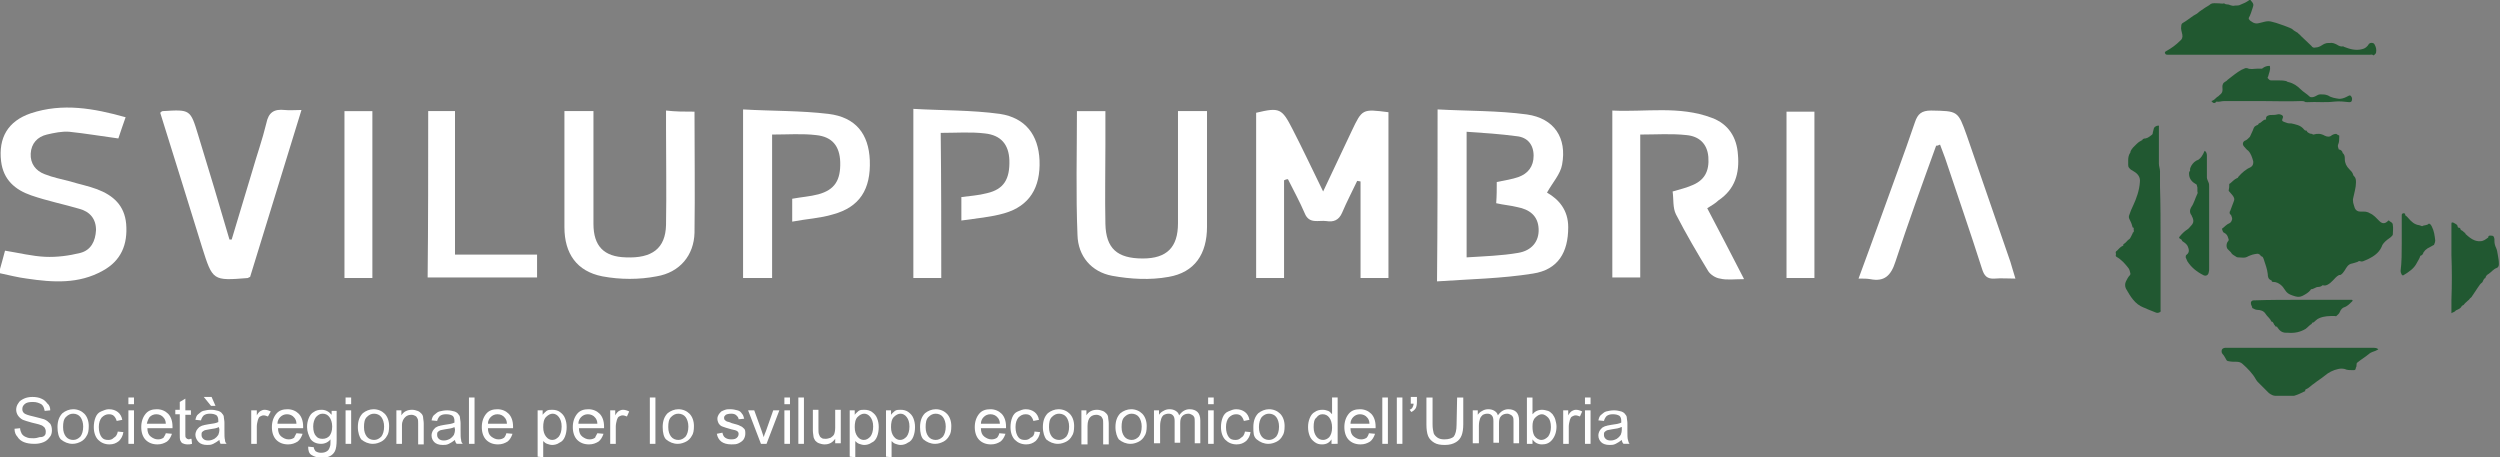 <?xml version="1.0" encoding="utf-8"?>
<!-- Generator: Adobe Illustrator 19.1.0, SVG Export Plug-In . SVG Version: 6.00 Build 0)  -->
<svg version="1.1" id="Layer_1" xmlns="http://www.w3.org/2000/svg" xmlns:xlink="http://www.w3.org/1999/xlink" x="0px" y="0px"
	 viewBox="-15 280.1 447.8 81.9" style="enable-background:new -15 280.1 447.8 81.9;" xml:space="preserve">
<rect x="-15" y="280.1" width="447.8" height="81.9" fill="#808080" stroke="none"/>
<style type="text/css">
	.st0{fill:#FFFFFF;}
	.st1{fill:#215830;}
	.st2{fill:#215831;}
</style>
<g>
	<path class="st0" d="M215,312.4c0,5.8,0,11.6,0,17.5c-1.7,0-3.3,0-5,0c0-9.9,0-19.8,0-29.6c4.2-1,4.6-0.8,6.5,2.9
		c1.8,3.5,3.5,7.1,5.5,11.2c1.9-4,3.5-7.4,5.1-10.8c1.9-4,1.9-4,6.6-3.4c0,9.8,0,19.7,0,29.7c-1.6,0-3.1,0-5,0c0-5.8,0-11.6,0-17.3
		c-0.2,0-0.4-0.1-0.6-0.1c-0.9,1.9-1.9,3.8-2.7,5.7c-0.6,1.4-1.6,1.7-2.8,1.5c-1.4-0.2-3.1,0.6-3.9-1.4c-0.9-2.1-2-4.1-3-6.1
		C215.4,312.2,215.2,312.3,215,312.4z"/>
</g>
<g>
	<path class="st0" d="M242.5,299.7c5.6,0.3,10.8,0.2,16,0.9c4.9,0.7,7.2,4.2,6.3,9c-0.3,1.7-1.7,3.2-2.7,5c2.1,1.2,3.8,3.1,3.8,6.2
		c0,4.5-1.8,7.6-6.3,8.3c-5.6,0.9-11.4,1-17.2,1.4C242.5,319.9,242.5,310.1,242.5,299.7z M253.1,312.7c1.5-0.3,2.8-0.5,3.9-0.9
		c1.7-0.6,2.7-1.9,2.7-3.8c0-2-1.1-3.3-3-3.5c-3-0.4-6-0.6-9-0.8c0,7.7,0,14.9,0,22.5c3.2-0.2,6.3-0.3,9.2-0.8
		c2.5-0.4,3.8-2.1,3.7-4.3c-0.1-2.4-1.7-3.5-3.8-3.9c-1.2-0.3-2.5-0.4-3.8-0.7C253.1,315.1,253.1,314,253.1,312.7z"/>
</g>
<g>
	<path class="st0" d="M290.8,317.4c2.2,4.2,4.3,8.2,6.6,12.7c-1.8,0-3.1,0.2-4.3-0.1c-0.8-0.1-1.7-0.7-2.1-1.3
		c-2-3.3-4-6.7-5.8-10.2c-0.6-1.2-0.4-2.7-0.6-4.1c1.3-0.4,2.3-0.6,3.2-1c2.5-0.9,3.4-2.6,3.2-5.2c-0.2-2.4-1.7-3.7-3.9-3.9
		c-2.7-0.3-5.4-0.1-8.3-0.1c0,8.5,0,16.9,0,25.6c-1.7,0-3.3,0-5,0c0-9.8,0-19.6,0-29.9c5.9,0.3,12-0.9,17.8,1.3
		c3,1.1,4.5,3.5,4.7,6.6c0.3,3.3-0.5,6.2-3.5,8.2C292.3,316.5,291.6,316.9,290.8,317.4z"/>
</g>
<g>
	<path class="st0" d="M109.4,300.1c0,7.4,0.1,14.6,0,21.7c-0.1,4-2.6,7.1-6.8,7.8c-3.1,0.6-6.5,0.6-9.7,0c-4.6-0.9-6.8-4.1-6.8-8.8
		c0-6.9,0-13.7,0-20.8c1.7,0,3.3,0,5.2,0c0,1.3,0,2.6,0,3.9c0,5.4,0,10.9,0,16.3c0,4,1.9,5.9,5.8,6c4.7,0.2,7.1-1.6,7.2-5.8
		c0.1-5.8,0-11.7,0-17.5c0-0.9,0-1.9,0-3C106,300.1,107.5,300.1,109.4,300.1z"/>
</g>
<g>
	<path class="st0" d="M196,300c1.9,0,3.4,0,5.2,0c0,3.9,0,7.7,0,11.6c0,3,0,6.1,0,9.1c0,4.9-2.2,8.2-6.9,9
		c-3.3,0.6-6.8,0.4-10.1-0.2c-3.7-0.7-6.1-3.5-6.2-7.3c-0.3-7.3-0.1-14.7-0.1-22.2c1.7,0,3.2,0,5.1,0c0,2,0,4,0,6
		c0,4.7-0.1,9.4,0,14.2c0.1,4.4,2.1,6.2,6.7,6.2c4.3,0,6.3-2,6.3-6.3C196,313.4,196,306.8,196,300z"/>
</g>
<g>
	<path class="st0" d="M126.9,319.8c0-1.8,0-2.9,0-4.1c1.6-0.3,3.2-0.4,4.7-0.8c2.9-0.8,4-2.5,3.9-5.8c-0.1-2.8-1.4-4.5-4.3-4.8
		c-2.5-0.3-5.1-0.1-7.9-0.1c0,8.6,0,17.1,0,25.7c-1.9,0-3.4,0-5.2,0c0-9.9,0-19.8,0-30.2c5.2,0.3,10.3,0.2,15.3,0.8
		c4.9,0.6,7.2,3.6,7.4,8.3c0.2,5.2-1.8,8.4-6.6,9.7C131.9,319.2,129.5,319.3,126.9,319.8z"/>
</g>
<g>
	<path class="st0" d="M7.5,301.1c-0.5,1.4-0.9,2.6-1.3,3.8c-3-0.4-5.9-0.9-8.8-1.2c-1.3-0.1-2.7,0.2-4,0.5c-1.7,0.4-2.8,1.6-2.9,3.4
		c-0.1,1.8,0.9,3.1,2.5,3.7c1.5,0.6,3.1,0.9,4.6,1.3c1.6,0.5,3.2,0.8,4.8,1.4c2.9,1.1,4.9,2.9,5.2,6.2c0.3,3.7-0.9,6.6-4.2,8.4
		c-4.3,2.4-8.9,2.1-13.6,1.4c-1.6-0.2-3.1-0.6-5-1c0.4-1.3,0.7-2.6,1.1-4c2.5,0.4,4.9,1,7.2,1.1c2.1,0.1,4.3-0.2,6.3-0.7
		c1.9-0.5,2.7-2.1,2.8-4.1c0-2-1.1-3.3-3-3.8c-2.7-0.8-5.7-1.4-8.6-2.4s-5-2.8-5.4-6.1c-0.5-4.2,1.2-7.2,5.3-8.6
		C-3.8,298.5,1.8,299.5,7.5,301.1z"/>
</g>
<g>
	<path class="st0" d="M153.6,329.9c-1.8,0-3.3,0-5,0c0-9.9,0-19.8,0-30.3c5.2,0.3,10.4,0.2,15.5,0.9c4.6,0.7,6.9,3.8,7.1,8.3
		c0.2,4.9-1.8,8.2-6.3,9.5c-2.4,0.7-5,0.9-7.7,1.3c0-1.6,0-2.8,0-4.2c1.5-0.2,3.1-0.3,4.6-0.7c3-0.7,4.1-2.5,4-5.9
		c-0.1-2.8-1.5-4.5-4.4-4.8c-2.5-0.3-5.1-0.1-7.9-0.1C153.6,312.8,153.6,321.3,153.6,329.9z"/>
</g>
<g>
	<path class="st0" d="M331.8,306.2c-2.5,6.9-5,13.8-7.3,20.8c-0.8,2.5-2,3.6-4.5,3.1c-0.6-0.1-1.2-0.1-2.1-0.1
		c1.3-3.6,2.6-7,3.8-10.4c2.1-5.9,4.3-11.7,6.3-17.6c0.5-1.5,1.2-2.1,2.9-2.1c4.8,0.1,4.8,0,6.4,4.5c2.6,7.5,5.2,15.1,7.8,22.6
		c0.3,0.9,0.5,1.8,0.9,3c-1.4,0-2.6-0.1-3.7,0c-1.4,0.1-1.9-0.5-2.3-1.8c-2.1-6.6-4.4-13.2-6.6-19.8c-0.3-0.8-0.6-1.6-0.9-2.4
		C332.1,306.2,332,306.2,331.8,306.2z"/>
</g>
<g>
	<path class="st0" d="M26.5,323c1.2-4.1,2.5-8.2,3.7-12.3c0.8-2.8,1.8-5.6,2.5-8.5c0.4-2,1.4-2.6,3.3-2.4c0.9,0.1,1.7,0,3,0
		c-3.1,10.1-6.2,20.1-9.2,29.9c-0.2,0.1-0.3,0.1-0.4,0.2c-6.3,0.5-6.3,0.5-8.2-5.5c-2.5-8.1-5-16.1-7.5-24.1
		c0.2-0.2,0.3-0.3,0.5-0.3c4.9-0.3,4.9-0.3,6.3,4.3c1.9,6.2,3.8,12.5,5.6,18.7C26.2,323,26.3,323,26.5,323z"/>
</g>
<g>
	<path class="st0" d="M61.7,300c1.6,0,3.1,0,4.8,0c0,8.5,0,17,0,25.7c5,0,9.8,0,14.7,0c0,1.5,0,2.7,0,4.1c-6.5,0-12.9,0-19.6,0
		C61.7,320.1,61.7,310.2,61.7,300z"/>
</g>
<g>
	<path class="st0" d="M305,329.9c0-10,0-19.8,0-29.8c1.7,0,3.2,0,5,0c0,9.9,0,19.8,0,29.8C308.4,329.9,306.9,329.9,305,329.9z"/>
</g>
<g>
	<path class="st0" d="M51.7,329.9c-1.7,0-3.2,0-5,0c0-10,0-19.8,0-29.9c1.6,0,3.2,0,5,0C51.7,309.9,51.7,319.8,51.7,329.9z"/>
</g>
<g>
	<path class="st0" d="M-12.4,356.9l1-0.1c0,0.4,0.2,0.8,0.3,1c0.2,0.3,0.5,0.5,0.8,0.6c0.4,0.2,0.8,0.2,1.3,0.2
		c0.4,0,0.8-0.1,1.1-0.2c0.5,0,0.7-0.1,0.9-0.3s0.2-0.5,0.2-0.7c0-0.3-0.1-0.5-0.2-0.7c-0.2-0.2-0.4-0.4-0.8-0.5
		c-0.2-0.1-0.7-0.2-1.5-0.4c-0.8-0.2-1.3-0.4-1.6-0.5c-0.4-0.2-0.7-0.5-0.9-0.8s-0.3-0.7-0.3-1c0-0.4,0.1-0.8,0.4-1.2
		c0.2-0.4,0.6-0.6,1-0.8s1-0.3,1.5-0.3c0.6,0,1.2,0.1,1.6,0.3c0.5,0.2,0.8,0.5,1.1,0.9c0.4,0.3,0.5,0.8,0.5,1.2l-1,0.1
		c-0.1-0.5-0.2-0.9-0.6-1.2c-0.4-0.2-0.8-0.4-1.5-0.4c-0.7,0-1.2,0.1-1.5,0.4c-0.3,0.3-0.4,0.5-0.4,0.9c0,0.3,0.1,0.5,0.3,0.7
		s0.8,0.4,1.7,0.6c0.9,0.2,1.5,0.4,1.9,0.5c0.5,0.2,0.8,0.5,1.1,0.8c0.2,0.3,0.3,0.7,0.3,1.2c0,0.4-0.1,0.9-0.4,1.2
		c-0.3,0.4-0.6,0.7-1.1,0.9c-0.5,0.2-1,0.3-1.6,0.3c-0.8,0-1.4-0.1-1.9-0.3c-0.5-0.2-0.9-0.5-1.2-1C-12.2,358-12.4,357.5-12.4,356.9
		z"/>
	<path class="st0" d="M-4.7,356.6c0-1.1,0.3-1.9,0.9-2.5c0.5-0.4,1.2-0.7,1.9-0.7c0.8,0,1.5,0.3,2,0.8s0.8,1.3,0.8,2.2
		c0,0.8-0.1,1.4-0.4,1.8c-0.2,0.4-0.6,0.8-1,1s-0.9,0.4-1.5,0.4c-0.8,0-1.5-0.3-2.1-0.8C-4.5,358.4-4.7,357.6-4.7,356.6z
		 M-3.7,356.6c0,0.8,0.2,1.3,0.5,1.7c0.3,0.4,0.8,0.6,1.3,0.6s0.9-0.2,1.3-0.6c0.3-0.4,0.5-1,0.5-1.8c0-0.7-0.2-1.3-0.5-1.7
		c-0.3-0.4-0.8-0.6-1.3-0.6s-0.9,0.2-1.3,0.6C-3.6,355.2-3.7,355.8-3.7,356.6z"/>
	<path class="st0" d="M6.1,357.4l1,0.1c-0.1,0.7-0.4,1.2-0.8,1.6c-0.5,0.4-1,0.6-1.7,0.6c-0.8,0-1.5-0.3-2-0.8s-0.8-1.3-0.8-2.3
		c0-0.6,0.1-1.2,0.3-1.7s0.5-0.9,1-1.1c0.5-0.2,0.9-0.4,1.4-0.4c0.7,0,1.2,0.2,1.6,0.5c0.4,0.3,0.7,0.8,0.8,1.4l-1,0.2
		c-0.1-0.4-0.3-0.7-0.5-0.9c-0.2-0.2-0.5-0.3-0.9-0.3c-0.5,0-0.9,0.2-1.3,0.6c-0.3,0.4-0.5,0.9-0.5,1.7c0,0.8,0.2,1.4,0.5,1.8
		s0.7,0.5,1.2,0.5c0.4,0,0.7-0.1,1-0.4C5.8,358.3,6,357.9,6.1,357.4z"/>
	<path class="st0" d="M8,352.5v-1.2h1v1.2H8z M8,359.6v-6h1v6H8z"/>
	<path class="st0" d="M14.7,357.7l1.1,0.1c-0.2,0.6-0.5,1.1-0.9,1.4c-0.5,0.3-1,0.5-1.7,0.5c-0.9,0-1.6-0.3-2.1-0.8
		s-0.8-1.3-0.8-2.3s0.3-1.8,0.8-2.4c0.5-0.6,1.2-0.8,2-0.8s1.5,0.3,2,0.8s0.8,1.3,0.8,2.3c0,0.1,0,0.2,0,0.3h-4.5
		c0,0.7,0.2,1.2,0.6,1.5c0.4,0.3,0.8,0.5,1.3,0.5c0.4,0,0.7-0.1,1-0.3C14.3,358.4,14.6,358.1,14.7,357.7z M11.3,356h3.4
		c0-0.5-0.2-0.9-0.4-1.1c-0.3-0.4-0.8-0.6-1.3-0.6s-0.9,0.2-1.2,0.5C11.6,355.1,11.4,355.5,11.3,356z"/>
	<path class="st0" d="M19.3,358.7l0.1,0.9c-0.3,0.1-0.5,0.1-0.8,0.1c-0.4,0-0.7-0.1-0.9-0.2c-0.2-0.1-0.3-0.3-0.4-0.5
		c-0.1-0.2-0.1-0.6-0.1-1.2v-3.5h-0.8v-0.8h0.8v-1.4l1-0.6v2.1h1v0.8h-1v3.5c0,0.3,0,0.5,0.1,0.6c0.1,0.1,0.1,0.1,0.2,0.2
		c0.1,0,0.2,0.1,0.4,0.1C19,358.7,19.1,358.7,19.3,358.7z"/>
	<path class="st0" d="M24.3,358.9c-0.4,0.3-0.7,0.5-1.1,0.7s-0.7,0.2-1.1,0.2c-0.7,0-1.2-0.2-1.5-0.5c-0.3-0.3-0.6-0.8-0.6-1.3
		c0-0.3,0.1-0.6,0.2-0.8c0.1-0.2,0.3-0.4,0.5-0.6c0.2-0.1,0.5-0.3,0.7-0.3c0.2-0.1,0.5-0.1,0.9-0.2c0.8-0.1,1.4-0.2,1.8-0.4
		c0-0.1,0-0.2,0-0.3c0-0.4-0.1-0.7-0.3-0.9c-0.3-0.2-0.7-0.3-1.2-0.3s-0.8,0.1-1.1,0.3c-0.2,0.2-0.4,0.5-0.5,0.9l-1-0.1
		c0.1-0.4,0.2-0.8,0.5-1c0.3-0.2,0.5-0.5,0.9-0.6c0.4-0.1,0.9-0.2,1.4-0.2s0.9,0.1,1.3,0.2c0.3,0.1,0.6,0.3,0.7,0.5
		c0.2,0.2,0.3,0.4,0.3,0.7c0,0.2,0.1,0.5,0.1,0.9v1.3c0,0.9,0,1.5,0.1,1.8c0,0.3,0.1,0.5,0.3,0.7h-1.1
		C24.4,359.4,24.3,359.1,24.3,358.9z M24.2,356.6c-0.4,0.2-0.9,0.3-1.7,0.4c-0.4,0.1-0.7,0.1-0.9,0.2c-0.2,0.1-0.3,0.2-0.4,0.3
		c-0.1,0.1-0.1,0.3-0.1,0.5c0,0.3,0.1,0.5,0.3,0.7c0.2,0.2,0.5,0.3,0.9,0.3s0.7-0.1,1.1-0.3c0.3-0.2,0.5-0.4,0.7-0.7
		c0.1-0.2,0.2-0.6,0.2-1L24.2,356.6L24.2,356.6z M23.6,352.8h-0.8l-1.3-1.6h1.4L23.6,352.8z"/>
	<path class="st0" d="M30,359.6v-6h1v0.9c0.2-0.4,0.5-0.7,0.7-0.8s0.4-0.2,0.7-0.2s0.7,0.1,1.1,0.3l-0.5,0.9
		c-0.3-0.1-0.5-0.2-0.8-0.2c-0.2,0-0.4,0.1-0.6,0.2c-0.2,0.1-0.3,0.3-0.4,0.6c-0.1,0.4-0.2,0.8-0.2,1.2v3.1
		C31,359.6,30,359.6,30,359.6z"/>
	<path class="st0" d="M38.1,357.7l1.1,0.1c-0.2,0.6-0.5,1.1-0.9,1.4c-0.5,0.3-1,0.5-1.7,0.5c-0.9,0-1.6-0.3-2.1-0.8
		s-0.8-1.3-0.8-2.3s0.3-1.8,0.8-2.4c0.5-0.6,1.2-0.8,2-0.8s1.5,0.3,2,0.8s0.8,1.3,0.8,2.3c0,0.1,0,0.2,0,0.3h-4.5
		c0,0.7,0.2,1.2,0.6,1.5c0.4,0.3,0.8,0.5,1.3,0.5c0.4,0,0.7-0.1,1-0.3C37.7,358.4,37.9,358.1,38.1,357.7z M34.7,356h3.4
		c0-0.5-0.2-0.9-0.4-1.1c-0.3-0.4-0.8-0.6-1.3-0.6s-0.9,0.2-1.2,0.5C34.9,355.1,34.7,355.5,34.7,356z"/>
	<path class="st0" d="M40.2,360.1l1,0.1c0,0.3,0.2,0.5,0.3,0.7c0.3,0.2,0.6,0.3,1,0.3c0.5,0,0.8-0.1,1.1-0.3
		c0.3-0.2,0.4-0.5,0.5-0.8c0.1-0.2,0.1-0.6,0.1-1.3c-0.4,0.5-1,0.8-1.7,0.8c-0.8,0-1.5-0.3-1.9-0.9c-0.3-0.6-0.6-1.3-0.6-2.1
		c0-0.6,0.1-1.1,0.3-1.6s0.5-0.9,0.9-1.1c0.4-0.3,0.9-0.4,1.4-0.4c0.7,0,1.3,0.3,1.8,0.9v-0.7h0.9v5.2c0,0.9-0.1,1.6-0.3,2
		c-0.2,0.4-0.5,0.7-0.9,0.9c-0.4,0.2-0.9,0.3-1.5,0.3c-0.7,0-1.3-0.2-1.8-0.5C40.3,361.3,40.2,360.7,40.2,360.1z M41.1,356.5
		c0,0.8,0.2,1.4,0.5,1.7c0.3,0.4,0.7,0.5,1.2,0.5s0.9-0.2,1.2-0.5c0.3-0.4,0.5-0.9,0.5-1.7c0-0.7-0.2-1.3-0.5-1.7s-0.7-0.6-1.2-0.6
		s-0.8,0.2-1.2,0.6C41.3,355.2,41.1,355.8,41.1,356.5z"/>
	<path class="st0" d="M46.9,352.5v-1.2h1v1.2H46.9z M46.9,359.6v-6h1v6H46.9z"/>
	<path class="st0" d="M49.1,356.6c0-1.1,0.3-1.9,0.9-2.5c0.5-0.4,1.2-0.7,1.9-0.7c0.8,0,1.5,0.3,2,0.8s0.8,1.3,0.8,2.2
		c0,0.8-0.1,1.4-0.4,1.8c-0.2,0.4-0.6,0.8-1,1s-0.9,0.4-1.5,0.4c-0.8,0-1.5-0.3-2.1-0.8C49.4,358.4,49.1,357.6,49.1,356.6z
		 M50.2,356.6c0,0.8,0.2,1.3,0.5,1.7c0.3,0.4,0.8,0.6,1.3,0.6s0.9-0.2,1.3-0.6c0.3-0.4,0.5-1,0.5-1.8c0-0.7-0.2-1.3-0.5-1.7
		c-0.3-0.4-0.8-0.6-1.3-0.6s-0.9,0.2-1.3,0.6C50.3,355.2,50.2,355.8,50.2,356.6z"/>
	<path class="st0" d="M56,359.6v-6h0.9v0.9c0.4-0.7,1.1-1,1.9-1c0.4,0,0.7,0.1,1,0.2c0.3,0.1,0.5,0.3,0.7,0.5
		c0.2,0.2,0.3,0.5,0.3,0.8c0,0.2,0.1,0.5,0.1,1v3.7h-1V356c0-0.4,0-0.7-0.1-0.9c-0.1-0.2-0.2-0.4-0.4-0.5c-0.2-0.1-0.4-0.2-0.7-0.2
		c-0.4,0-0.8,0.1-1.1,0.4c-0.3,0.3-0.6,0.7-0.6,1.5v3.3H56z"/>
	<path class="st0" d="M66.5,358.9c-0.4,0.3-0.7,0.5-1.1,0.7s-0.7,0.2-1.1,0.2c-0.7,0-1.2-0.2-1.5-0.5c-0.3-0.3-0.5-0.7-0.5-1.2
		c0-0.3,0.1-0.6,0.2-0.8c0.1-0.2,0.3-0.4,0.5-0.6c0.2-0.1,0.5-0.3,0.7-0.3c0.2-0.1,0.5-0.1,0.9-0.2c0.8-0.1,1.4-0.2,1.8-0.4
		c0-0.1,0-0.2,0-0.3c0-0.4-0.1-0.7-0.3-0.9c-0.3-0.2-0.7-0.3-1.2-0.3s-0.8,0.1-1.1,0.3c-0.2,0.2-0.4,0.5-0.5,0.9l-1-0.1
		c0.1-0.4,0.2-0.8,0.5-1c0.3-0.2,0.5-0.5,0.9-0.6c0.4-0.1,0.9-0.2,1.4-0.2s0.9,0.1,1.3,0.2c0.3,0.1,0.6,0.3,0.7,0.5
		c0.2,0.2,0.3,0.4,0.3,0.7c0,0.2,0.1,0.5,0.1,0.9v1.2c0,0.9,0,1.5,0.1,1.8c0,0.3,0.1,0.5,0.3,0.7h-1.1
		C66.6,359.4,66.5,359.1,66.5,358.9z M66.4,356.6c-0.4,0.2-0.9,0.3-1.7,0.4c-0.4,0.1-0.7,0.1-0.9,0.2c-0.2,0.1-0.3,0.2-0.4,0.3
		s-0.1,0.3-0.1,0.5c0,0.3,0.1,0.5,0.3,0.7c0.2,0.2,0.5,0.3,0.9,0.3s0.7-0.1,1.1-0.3c0.3-0.2,0.5-0.4,0.7-0.7c0.1-0.2,0.2-0.6,0.2-1
		L66.4,356.6L66.4,356.6z"/>
	<path class="st0" d="M69,359.6v-8.3h1v8.3H69z"/>
	<path class="st0" d="M75.7,357.7l1.1,0.1c-0.2,0.6-0.5,1.1-0.9,1.4c-0.5,0.3-1,0.5-1.7,0.5c-0.9,0-1.6-0.3-2.1-0.8
		s-0.8-1.3-0.8-2.3s0.3-1.8,0.8-2.4c0.5-0.6,1.2-0.8,2-0.8s1.5,0.3,2,0.8s0.8,1.3,0.8,2.3c0,0.1,0,0.2,0,0.3h-4.5
		c0,0.7,0.2,1.2,0.6,1.5c0.4,0.3,0.8,0.5,1.3,0.5c0.4,0,0.7-0.1,1-0.3C75.4,358.4,75.6,358.1,75.7,357.7z M72.4,356h3.4
		c0-0.5-0.2-0.9-0.4-1.1c-0.3-0.4-0.8-0.6-1.3-0.6s-0.9,0.2-1.2,0.5C72.6,355.1,72.4,355.5,72.4,356z"/>
	<path class="st0" d="M81.3,361.9v-8.3h0.9v0.8c0.2-0.3,0.5-0.5,0.7-0.7c0.3-0.2,0.6-0.2,1-0.2c0.5,0,1,0.1,1.4,0.4
		c0.4,0.3,0.7,0.6,0.9,1.1c0.2,0.5,0.3,1,0.3,1.6s-0.1,1.2-0.3,1.7c-0.2,0.5-0.5,0.9-1,1.1c-0.4,0.3-0.9,0.4-1.3,0.4
		c-0.3,0-0.6-0.1-0.9-0.2s-0.5-0.3-0.7-0.5v2.9L81.3,361.9L81.3,361.9z M82.3,356.6c0,0.8,0.2,1.3,0.5,1.7c0.3,0.4,0.7,0.6,1.1,0.6
		c0.5,0,0.8-0.2,1.2-0.6c0.3-0.4,0.5-1,0.5-1.8s-0.2-1.3-0.5-1.7c-0.3-0.4-0.7-0.6-1.1-0.6s-0.8,0.2-1.2,0.6
		C82.4,355.2,82.3,355.9,82.3,356.6z"/>
	<path class="st0" d="M92,357.7l1.1,0.1c-0.2,0.6-0.5,1.1-0.9,1.4c-0.5,0.3-1,0.5-1.7,0.5c-0.9,0-1.6-0.3-2.1-0.8s-0.8-1.3-0.8-2.3
		s0.3-1.8,0.8-2.4c0.5-0.6,1.2-0.8,2-0.8s1.5,0.3,2,0.8s0.8,1.3,0.8,2.3c0,0.1,0,0.2,0,0.3h-4.5c0,0.7,0.2,1.2,0.6,1.5
		c0.4,0.3,0.8,0.5,1.3,0.5c0.4,0,0.7-0.1,1-0.3C91.6,358.4,91.8,358.1,92,357.7z M88.6,356H92c0-0.5-0.2-0.9-0.4-1.1
		c-0.3-0.4-0.8-0.6-1.3-0.6s-0.9,0.2-1.2,0.5C88.8,355.1,88.6,355.5,88.6,356z"/>
	<path class="st0" d="M94.3,359.6v-6h0.9v0.9c0.2-0.4,0.5-0.7,0.7-0.8s0.4-0.2,0.7-0.2c0.3,0,0.7,0.1,1.1,0.3l-0.4,0.9
		c-0.3-0.1-0.5-0.2-0.8-0.2c-0.2,0-0.4,0.1-0.6,0.2s-0.3,0.3-0.4,0.6c-0.1,0.4-0.2,0.8-0.2,1.2v3.1H94.3z"/>
	<path class="st0" d="M101.4,359.6v-8.3h1v8.3H101.4z"/>
	<path class="st0" d="M103.7,356.6c0-1.1,0.3-1.9,0.9-2.5c0.5-0.4,1.2-0.7,1.9-0.7c0.8,0,1.5,0.3,2,0.8s0.8,1.3,0.8,2.2
		c0,0.8-0.1,1.4-0.4,1.8c-0.2,0.4-0.6,0.8-1,1s-0.9,0.4-1.5,0.4c-0.8,0-1.5-0.3-2.1-0.8C103.9,358.4,103.7,357.6,103.7,356.6z
		 M104.7,356.6c0,0.8,0.2,1.3,0.5,1.7c0.3,0.4,0.8,0.6,1.3,0.6s0.9-0.2,1.3-0.6c0.3-0.4,0.5-1,0.5-1.8c0-0.7-0.2-1.3-0.5-1.7
		c-0.3-0.4-0.8-0.6-1.3-0.6s-0.9,0.2-1.3,0.6C104.8,355.2,104.7,355.8,104.7,356.6z"/>
	<path class="st0" d="M113.4,357.8l1-0.2c0.1,0.4,0.2,0.7,0.5,0.9s0.6,0.3,1.1,0.3s0.8-0.1,1-0.3c0.2-0.2,0.3-0.4,0.3-0.7
		c0-0.2-0.1-0.4-0.3-0.5c-0.1-0.1-0.5-0.2-1-0.3c-0.8-0.2-1.3-0.4-1.6-0.5c-0.3-0.1-0.5-0.3-0.7-0.6c-0.1-0.2-0.2-0.5-0.2-0.8
		s0.1-0.5,0.2-0.7c0.1-0.2,0.3-0.4,0.5-0.6c0.2-0.1,0.4-0.2,0.7-0.3c0.3-0.1,0.6-0.1,0.9-0.1c0.5,0,0.9,0.1,1.3,0.2
		c0.4,0.1,0.6,0.3,0.8,0.6c0.2,0.2,0.3,0.5,0.4,0.9l-1,0.1c0-0.3-0.2-0.5-0.4-0.7c-0.2-0.2-0.5-0.3-0.9-0.3c-0.5,0-0.8,0.1-1,0.2
		c-0.2,0.2-0.3,0.3-0.3,0.5c0,0.1,0,0.3,0.1,0.4c0.1,0.1,0.2,0.2,0.4,0.3c0.1,0,0.4,0.1,0.9,0.3c0.7,0.2,1.2,0.3,1.5,0.5
		c0.3,0.1,0.5,0.3,0.7,0.5c0.2,0.2,0.2,0.5,0.2,0.9c0,0.3-0.1,0.7-0.3,1c-0.2,0.3-0.5,0.5-0.9,0.7c-0.4,0.2-0.8,0.2-1.3,0.2
		c-0.8,0-1.4-0.2-1.8-0.5C113.8,358.9,113.5,358.4,113.4,357.8z"/>
	<path class="st0" d="M121.3,359.6l-2.3-6h1.1l1.3,3.6c0.1,0.4,0.3,0.8,0.4,1.2c0.1-0.3,0.2-0.7,0.4-1.1l1.3-3.7h1.1l-2.3,6H121.3z"
		/>
	<path class="st0" d="M125.5,352.5v-1.2h1v1.2H125.5z M125.5,359.6v-6h1v6H125.5z"/>
	<path class="st0" d="M128,359.6v-8.3h1v8.3H128z"/>
	<path class="st0" d="M134.6,359.6v-0.9c-0.5,0.7-1.1,1-1.9,1c-0.4,0-0.7-0.1-1-0.2c-0.3-0.1-0.5-0.3-0.7-0.5
		c-0.1-0.2-0.3-0.5-0.3-0.8c0-0.2-0.1-0.5-0.1-1v-3.7h1v3.3c0,0.5,0,0.9,0.1,1.1c0.1,0.3,0.2,0.5,0.4,0.6c0.2,0.2,0.5,0.2,0.8,0.2
		s0.6-0.1,0.9-0.2c0.3-0.2,0.5-0.4,0.6-0.6c0.1-0.2,0.2-0.7,0.2-1.2v-3.2h1v6h-1V359.6z"/>
	<path class="st0" d="M137.2,361.9v-8.3h0.9v0.8c0.2-0.3,0.5-0.5,0.7-0.7c0.3-0.2,0.6-0.2,1-0.2c0.5,0,1,0.1,1.4,0.4
		c0.4,0.3,0.7,0.6,0.9,1.1s0.3,1,0.3,1.6s-0.1,1.2-0.3,1.7s-0.5,0.9-1,1.1c-0.4,0.3-0.9,0.4-1.3,0.4c-0.3,0-0.6-0.1-0.9-0.2
		c-0.3-0.1-0.5-0.3-0.7-0.5v2.9L137.2,361.9L137.2,361.9z M138.1,356.6c0,0.8,0.2,1.3,0.5,1.7c0.3,0.4,0.7,0.6,1.1,0.6
		c0.5,0,0.8-0.2,1.2-0.6c0.3-0.4,0.5-1,0.5-1.8s-0.2-1.3-0.5-1.7c-0.3-0.4-0.7-0.6-1.1-0.6c-0.4,0-0.8,0.2-1.2,0.6
		C138.2,355.2,138.1,355.9,138.1,356.6z"/>
	<path class="st0" d="M143.7,361.9v-8.3h0.9v0.8c0.2-0.3,0.5-0.5,0.7-0.7c0.3-0.2,0.6-0.2,1-0.2c0.5,0,1,0.1,1.4,0.4
		c0.4,0.3,0.7,0.6,0.9,1.1s0.3,1,0.3,1.6s-0.1,1.2-0.3,1.7s-0.5,0.9-1,1.1c-0.4,0.3-0.9,0.4-1.3,0.4c-0.3,0-0.6-0.1-0.9-0.2
		c-0.3-0.1-0.5-0.3-0.7-0.5v2.9L143.7,361.9L143.7,361.9z M144.6,356.6c0,0.8,0.2,1.3,0.5,1.7c0.3,0.4,0.7,0.6,1.1,0.6
		c0.5,0,0.8-0.2,1.2-0.6c0.3-0.4,0.5-1,0.5-1.8s-0.2-1.3-0.5-1.7c-0.3-0.4-0.7-0.6-1.1-0.6c-0.4,0-0.8,0.2-1.2,0.6
		C144.7,355.2,144.6,355.9,144.6,356.6z"/>
	<path class="st0" d="M149.8,356.6c0-1.1,0.3-1.9,0.9-2.5c0.5-0.4,1.2-0.7,1.9-0.7c0.8,0,1.5,0.3,2,0.8s0.8,1.3,0.8,2.2
		c0,0.8-0.1,1.4-0.4,1.8c-0.2,0.4-0.6,0.8-1,1s-0.9,0.4-1.5,0.4c-0.8,0-1.5-0.3-2.1-0.8C150,358.4,149.8,357.6,149.8,356.6z
		 M150.8,356.6c0,0.8,0.2,1.3,0.5,1.7c0.3,0.4,0.8,0.6,1.3,0.6s0.9-0.2,1.3-0.6c0.3-0.4,0.5-1,0.5-1.8c0-0.7-0.2-1.3-0.5-1.7
		c-0.3-0.4-0.8-0.6-1.3-0.6s-0.9,0.2-1.3,0.6C150.9,355.2,150.8,355.8,150.8,356.6z"/>
	<path class="st0" d="M164,357.7l1.1,0.1c-0.2,0.6-0.5,1.1-0.9,1.4c-0.5,0.3-1,0.5-1.7,0.5c-0.9,0-1.6-0.3-2.1-0.8s-0.8-1.3-0.8-2.3
		s0.3-1.8,0.8-2.4c0.5-0.6,1.2-0.8,2-0.8s1.5,0.3,2,0.8s0.8,1.3,0.8,2.3c0,0.1,0,0.2,0,0.3h-4.5c0,0.7,0.2,1.2,0.6,1.5
		c0.4,0.3,0.8,0.5,1.3,0.5c0.4,0,0.7-0.1,1-0.3C163.7,358.4,163.9,358.1,164,357.7z M160.7,356h3.4c0-0.5-0.2-0.9-0.4-1.1
		c-0.3-0.4-0.8-0.6-1.3-0.6s-0.9,0.2-1.2,0.5C160.9,355.1,160.7,355.5,160.7,356z"/>
	<path class="st0" d="M170.3,357.4l1,0.1c-0.1,0.7-0.4,1.2-0.8,1.6c-0.5,0.4-1,0.6-1.7,0.6c-0.8,0-1.5-0.3-2-0.8s-0.8-1.3-0.8-2.3
		c0-0.6,0.1-1.2,0.3-1.7s0.5-0.9,1-1.1c0.5-0.2,0.9-0.4,1.4-0.4c0.7,0,1.2,0.2,1.6,0.5c0.4,0.3,0.7,0.8,0.8,1.4l-1,0.2
		c-0.1-0.4-0.3-0.7-0.5-0.9c-0.2-0.2-0.5-0.3-0.9-0.3c-0.5,0-0.9,0.2-1.3,0.6c-0.3,0.4-0.5,0.9-0.5,1.7c0,0.8,0.2,1.4,0.5,1.8
		s0.7,0.5,1.2,0.5c0.4,0,0.7-0.1,1-0.4C170.1,358.3,170.3,357.9,170.3,357.4z"/>
	<path class="st0" d="M171.8,356.6c0-1.1,0.3-1.9,0.9-2.5c0.5-0.4,1.2-0.7,1.9-0.7c0.8,0,1.5,0.3,2,0.8s0.8,1.3,0.8,2.2
		c0,0.8-0.1,1.4-0.4,1.8c-0.2,0.4-0.6,0.8-1,1s-0.9,0.4-1.5,0.4c-0.8,0-1.5-0.3-2.1-0.8C172.1,358.4,171.8,357.6,171.8,356.6z
		 M172.9,356.6c0,0.8,0.2,1.3,0.5,1.7c0.3,0.4,0.8,0.6,1.3,0.6s0.9-0.2,1.3-0.6c0.3-0.4,0.5-1,0.5-1.8c0-0.7-0.2-1.3-0.5-1.7
		c-0.3-0.4-0.8-0.6-1.3-0.6s-0.9,0.2-1.3,0.6C173,355.2,172.9,355.8,172.9,356.6z"/>
	<path class="st0" d="M178.7,359.6v-6h0.9v0.9c0.4-0.7,1.1-1,1.9-1c0.4,0,0.7,0.1,1,0.2c0.3,0.1,0.5,0.3,0.7,0.5
		c0.2,0.2,0.3,0.5,0.3,0.8c0,0.2,0.1,0.5,0.1,1v3.7h-1V356c0-0.4,0-0.7-0.1-0.9c-0.1-0.2-0.2-0.4-0.4-0.5s-0.4-0.2-0.7-0.2
		c-0.4,0-0.8,0.1-1.1,0.4c-0.3,0.3-0.5,0.8-0.5,1.6v3.3h-1.1V359.6z"/>
	<path class="st0" d="M184.8,356.6c0-1.1,0.3-1.9,0.9-2.5c0.5-0.4,1.2-0.7,1.9-0.7c0.8,0,1.5,0.3,2,0.8s0.8,1.3,0.8,2.2
		c0,0.8-0.1,1.4-0.4,1.8c-0.2,0.4-0.6,0.8-1,1s-0.9,0.4-1.5,0.4c-0.8,0-1.5-0.3-2.1-0.8C185.1,358.4,184.8,357.6,184.8,356.6z
		 M185.9,356.6c0,0.8,0.2,1.3,0.5,1.7c0.3,0.4,0.8,0.6,1.3,0.6s0.9-0.2,1.3-0.6c0.3-0.4,0.5-1,0.5-1.8c0-0.7-0.2-1.3-0.5-1.7
		c-0.3-0.4-0.8-0.6-1.3-0.6s-0.9,0.2-1.3,0.6C186,355.2,185.9,355.8,185.9,356.6z"/>
	<path class="st0" d="M191.7,359.6v-6h0.9v0.8c0.2-0.3,0.4-0.5,0.8-0.7c0.3-0.2,0.7-0.3,1.1-0.3c0.4,0,0.8,0.1,1.1,0.3
		s0.5,0.4,0.6,0.8c0.5-0.7,1.1-1.1,1.9-1.1c0.6,0,1.1,0.2,1.4,0.5c0.3,0.3,0.5,0.8,0.5,1.5v4.1h-1v-3.8c0-0.4,0-0.7-0.1-0.9
		c-0.1-0.2-0.2-0.3-0.4-0.4c-0.2-0.1-0.4-0.2-0.6-0.2c-0.4,0-0.8,0.1-1.1,0.4c-0.3,0.3-0.4,0.7-0.4,1.3v3.5h-1v-3.9
		c0-0.5-0.1-0.8-0.3-1c-0.2-0.2-0.4-0.3-0.8-0.3c-0.3,0-0.6,0.1-0.8,0.2c-0.2,0.1-0.4,0.4-0.5,0.7c-0.1,0.3-0.2,0.7-0.2,1.3v3.1
		h-1.1V359.6z"/>
	<path class="st0" d="M201.4,352.5v-1.2h1v1.2H201.4z M201.4,359.6v-6h1v6H201.4z"/>
	<path class="st0" d="M208,357.4l1,0.1c-0.1,0.7-0.4,1.2-0.8,1.6c-0.5,0.4-1,0.6-1.7,0.6c-0.8,0-1.5-0.3-2-0.8s-0.8-1.3-0.8-2.3
		c0-0.6,0.1-1.2,0.3-1.7s0.5-0.9,1-1.1c0.5-0.2,0.9-0.4,1.4-0.4c0.7,0,1.2,0.2,1.6,0.5c0.4,0.3,0.7,0.8,0.8,1.4l-1,0.2
		c-0.1-0.4-0.3-0.7-0.5-0.9c-0.2-0.2-0.5-0.3-0.9-0.3c-0.5,0-0.9,0.2-1.3,0.6c-0.3,0.4-0.5,0.9-0.5,1.7c0,0.8,0.2,1.4,0.5,1.8
		s0.7,0.5,1.2,0.5c0.4,0,0.7-0.1,1-0.4C207.7,358.3,207.9,357.9,208,357.4z"/>
	<path class="st0" d="M209.5,356.6c0-1.1,0.3-1.9,0.9-2.5c0.5-0.4,1.2-0.7,1.9-0.7c0.8,0,1.5,0.3,2,0.8s0.8,1.3,0.8,2.2
		c0,0.8-0.1,1.4-0.4,1.8c-0.2,0.4-0.6,0.8-1,1s-0.9,0.4-1.5,0.4c-0.8,0-1.5-0.3-2.1-0.8S209.5,357.6,209.5,356.6z M210.5,356.6
		c0,0.8,0.2,1.3,0.5,1.7c0.3,0.4,0.8,0.6,1.3,0.6s0.9-0.2,1.3-0.6c0.3-0.4,0.5-1,0.5-1.8c0-0.7-0.2-1.3-0.5-1.7
		c-0.3-0.4-0.8-0.6-1.3-0.6s-0.9,0.2-1.3,0.6C210.7,355.2,210.5,355.8,210.5,356.6z"/>
	<path class="st0" d="M223.5,359.6v-0.8c-0.4,0.6-0.9,0.9-1.7,0.9c-0.5,0-0.9-0.1-1.3-0.4c-0.4-0.3-0.7-0.6-0.9-1.1s-0.3-1-0.3-1.6
		s0.1-1.1,0.3-1.6s0.5-0.9,0.9-1.1c0.4-0.3,0.9-0.4,1.4-0.4c0.4,0,0.7,0.1,1,0.2c0.3,0.1,0.5,0.4,0.7,0.6v-3h1v8.3H223.5z
		 M220.3,356.6c0,0.8,0.2,1.3,0.5,1.7c0.3,0.4,0.7,0.6,1.2,0.6c0.4,0,0.8-0.2,1.1-0.5c0.3-0.4,0.5-0.9,0.5-1.7
		c0-0.8-0.2-1.4-0.5-1.8s-0.7-0.6-1.2-0.6s-0.8,0.2-1.1,0.6C220.4,355.2,220.3,355.8,220.3,356.6z"/>
	<path class="st0" d="M230.2,357.7l1.1,0.1c-0.2,0.6-0.5,1.1-0.9,1.4c-0.5,0.3-1,0.5-1.7,0.5c-0.9,0-1.6-0.3-2.1-0.8
		s-0.8-1.3-0.8-2.3s0.3-1.8,0.8-2.4c0.5-0.6,1.2-0.8,2-0.8s1.5,0.3,2,0.8s0.8,1.3,0.8,2.3c0,0.1,0,0.2,0,0.3h-4.5
		c0,0.7,0.2,1.2,0.6,1.5c0.4,0.3,0.8,0.5,1.3,0.5c0.4,0,0.7-0.1,1-0.3C229.9,358.4,230.1,358.1,230.2,357.7z M226.9,356h3.4
		c0-0.5-0.2-0.9-0.4-1.1c-0.3-0.4-0.8-0.6-1.3-0.6s-0.9,0.2-1.2,0.5C227.1,355.1,226.9,355.5,226.9,356z"/>
	<path class="st0" d="M232.6,359.6v-8.3h1v8.3H232.6z"/>
	<path class="st0" d="M235.2,359.6v-8.3h1v8.3H235.2z"/>
	<path class="st0" d="M237.7,352.4v-1.2h1.1v0.9c0,0.5-0.1,0.9-0.2,1.1c-0.2,0.3-0.4,0.5-0.8,0.7l-0.3-0.4c0.2-0.1,0.4-0.2,0.5-0.4
		c0.1-0.2,0.2-0.4,0.2-0.7H237.7z"/>
	<path class="st0" d="M246,351.3h1.1v4.8c0,0.8-0.1,1.5-0.3,2c-0.2,0.5-0.5,0.9-1,1.2c-0.5,0.3-1.1,0.5-2,0.5
		c-0.8,0-1.4-0.1-1.9-0.4c-0.5-0.3-0.9-0.7-1.1-1.2s-0.3-1.2-0.3-2.1v-4.8h1.1v4.8c0,0.7,0.1,1.2,0.2,1.6c0.1,0.3,0.4,0.6,0.7,0.8
		c0.3,0.2,0.7,0.3,1.2,0.3c0.8,0,1.4-0.2,1.7-0.5c0.3-0.4,0.5-1.1,0.5-2.1L246,351.3L246,351.3z"/>
	<path class="st0" d="M248.8,359.6v-6h0.9v0.8c0.2-0.3,0.4-0.5,0.8-0.7c0.3-0.2,0.7-0.3,1.1-0.3s0.8,0.1,1.1,0.3s0.5,0.4,0.6,0.8
		c0.5-0.7,1.1-1.1,1.9-1.1c0.6,0,1.1,0.2,1.4,0.5c0.3,0.3,0.5,0.8,0.5,1.5v4.1h-1v-3.8c0-0.4,0-0.7-0.1-0.9
		c-0.1-0.2-0.2-0.3-0.4-0.4c-0.2-0.1-0.4-0.2-0.6-0.2c-0.4,0-0.8,0.1-1.1,0.4c-0.3,0.3-0.4,0.7-0.4,1.3v3.5h-1v-3.9
		c0-0.5-0.1-0.8-0.3-1c-0.2-0.2-0.4-0.3-0.8-0.3c-0.3,0-0.6,0.1-0.8,0.2c-0.2,0.2-0.4,0.4-0.5,0.7c-0.1,0.3-0.2,0.7-0.2,1.3v3.1
		h-1.1V359.6z"/>
	<path class="st0" d="M259.5,359.6h-1v-8.3h1v3c0.4-0.5,1-0.8,1.7-0.8c0.4,0,0.7,0.1,1.1,0.2c0.3,0.1,0.6,0.4,0.8,0.6
		c0.2,0.3,0.4,0.6,0.5,1c0.1,0.4,0.2,0.8,0.2,1.2c0,1-0.3,1.8-0.8,2.4s-1.1,0.8-1.8,0.8c-0.7,0-1.3-0.3-1.7-0.9L259.5,359.6
		L259.5,359.6z M259.5,356.5c0,0.7,0.1,1.2,0.3,1.6c0.3,0.5,0.8,0.8,1.3,0.8c0.4,0,0.8-0.2,1.2-0.6c0.3-0.4,0.5-1,0.5-1.7
		c0-0.8-0.2-1.4-0.5-1.7s-0.7-0.6-1.1-0.6s-0.8,0.2-1.2,0.6C259.6,355.3,259.5,355.8,259.5,356.5z"/>
	<path class="st0" d="M265,359.6v-6h0.9v0.9c0.2-0.4,0.5-0.7,0.7-0.8s0.4-0.2,0.7-0.2c0.3,0,0.7,0.1,1.1,0.3l-0.4,0.9
		c-0.3-0.1-0.5-0.2-0.8-0.2c-0.2,0-0.4,0.1-0.6,0.2s-0.3,0.3-0.4,0.6c-0.1,0.4-0.2,0.8-0.2,1.2v3.1H265z"/>
	<path class="st0" d="M268.9,352.5v-1.2h1v1.2H268.9z M268.9,359.6v-6h1v6H268.9z"/>
	<path class="st0" d="M275.5,358.9c-0.4,0.3-0.7,0.5-1.1,0.7s-0.7,0.2-1.1,0.2c-0.7,0-1.2-0.2-1.5-0.5c-0.3-0.3-0.5-0.7-0.5-1.2
		c0-0.3,0.1-0.6,0.2-0.8c0.1-0.2,0.3-0.4,0.5-0.6c0.2-0.1,0.5-0.3,0.7-0.3c0.2-0.1,0.5-0.1,0.9-0.2c0.8-0.1,1.4-0.2,1.8-0.4
		c0-0.1,0-0.2,0-0.3c0-0.4-0.1-0.7-0.3-0.9c-0.3-0.2-0.7-0.3-1.2-0.3s-0.8,0.1-1.1,0.3c-0.2,0.2-0.4,0.5-0.5,0.9l-1-0.1
		c0.1-0.4,0.2-0.8,0.5-1c0.3-0.2,0.5-0.5,0.9-0.6c0.4-0.1,0.9-0.2,1.4-0.2s0.9,0.1,1.3,0.2c0.3,0.1,0.6,0.3,0.7,0.5
		c0.2,0.2,0.3,0.4,0.3,0.7c0,0.2,0.1,0.5,0.1,0.9v1.2c0,0.9,0,1.5,0.1,1.8c0.1,0.3,0.1,0.5,0.3,0.7h-1.1
		C275.6,359.4,275.5,359.1,275.5,358.9z M275.4,356.6c-0.4,0.2-0.9,0.3-1.7,0.4c-0.4,0.1-0.7,0.1-0.9,0.2c-0.2,0.1-0.3,0.2-0.4,0.3
		s-0.1,0.3-0.1,0.5c0,0.3,0.1,0.5,0.3,0.7c0.2,0.2,0.5,0.3,0.9,0.3s0.7-0.1,1.1-0.3c0.3-0.2,0.5-0.4,0.7-0.7c0.1-0.2,0.2-0.6,0.2-1
		v-0.4H275.4z"/>
</g>
<g>
	<g>
		<path class="st1" d="M391.6,300.7c0.5,0,0.9,0,1.3-0.1c0.3-0.1,0.6,0,0.8,0.1c0.2,0.1,0.3,0.3,0.2,0.5c-0.2,0.5-0.2,0.6,0.4,0.8
			c0.3,0.1,0.5,0.2,0.8,0.2c0.1,0,0.2,0,0.3,0c0.8,0.2,1.7,0.3,2.3,1.1c0.1,0.1,0.2,0.2,0.4,0.2c0.1,0,0.1,0,0.1,0.1
			c0.1,0.2,0.3,0.3,0.5,0.4s0.4,0,0.6,0.2c0,0,0,0,0.1,0c0.7-0.2,1.3-0.2,2,0.2c0.4,0.2,0.9,0.3,1.3-0.1c0.2-0.1,0.4-0.2,0.6-0.2
			c0.2-0.1,0.3,0.1,0.5,0.2c0.3,0,0.2,0.2,0.2,0.4c0,0.4,0,0.9-0.2,1.3c-0.1,0.3,0,0.5,0.1,0.8c0,0.1,0.1,0.1,0.2,0.1
			c0.2,0.1,0.4,0.2,0.5,0.5v0.1c0.4,0.3,0.4,0.7,0.4,1.1c0,0.7,0.3,1.3,0.8,1.8c0.3,0.3,0.6,0.6,0.7,1c0,0.1,0.1,0.2,0.2,0.3
			c0.3,0.3,0.3,0.7,0.3,1.1c0,0.9-0.3,1.8-0.5,2.8c-0.1,0.3,0,0.5,0,0.8c0.1,0.4,0.2,0.7,0.3,1c0.2,0.4,0.5,0.6,1,0.6
			c0.2,0,0.4,0,0.6,0c0.4,0,0.8,0.1,1.1,0.3c0.7,0.3,1.2,0.9,1.7,1.4s1,0.5,1.5,0c0.1-0.1,0.2-0.2,0.3,0c0.1,0.1,0.2,0.1,0.3,0.2
			c0.2,0.1,0.3,0.3,0.3,0.5c0.1,0.6,0,1.1,0,1.7c0,0.1-0.1,0.2-0.1,0.2c-0.3,0.4-0.8,0.6-1.2,1c-0.3,0.3-0.6,0.6-0.7,1
			c-0.5,1.1-1.4,1.7-2.4,2.2c-0.2,0.1-0.5,0.2-0.7,0.3c-0.2,0.1-0.5,0.2-0.7,0.1c-0.2-0.1-0.4,0-0.5,0.1c-0.3,0.1-0.6,0.2-1,0.3
			c-0.7,0.1-1,0.7-1.3,1.2c-0.2,0.3-0.4,0.6-0.7,0.8c-0.1,0.1-0.3,0-0.4,0.1c-0.4,0.2-0.7,0.6-1,0.9c-0.3,0.3-0.6,0.6-1,0.8
			c-0.2,0.1-0.5,0.2-0.8,0.1c-0.1,0-0.1,0-0.1,0c-0.2,0.2-0.5,0.3-0.8,0.3c-0.2,0-0.4,0.1-0.6,0.2c-0.2,0.1-0.4,0.2-0.6,0.2
			c-0.1,0-0.1,0-0.1,0.1c-0.4,0.5-0.9,0.8-1.5,1.1c-0.4,0.2-0.8,0.2-1.2,0.1c-0.7-0.2-1.4-0.4-1.8-1c-0.3-0.4-0.5-0.8-0.9-1.1
			c-0.4-0.3-0.8-0.5-1.3-0.5c-0.1,0-0.3,0-0.3-0.2c0-0.1-0.1-0.1-0.1-0.1c-0.5-0.2-0.6-0.6-0.6-1.1c-0.1-0.9-0.4-1.7-0.7-2.6
			c-0.1-0.3-0.2-0.6-0.5-0.6l0,0c-0.4-0.7-0.9-0.4-1.5-0.3c-0.3,0.1-0.6,0.2-0.8,0.3c-0.6,0.4-1.2,0.2-1.8,0.2
			c-0.2,0-0.4-0.1-0.5-0.2c-0.3-0.2-0.6-0.3-0.8-0.7c-0.2-0.2-0.4-0.4-0.6-0.6c-0.3-0.4-0.2-1.1,0.1-1.4c0.1-0.1,0.1-0.2,0.1-0.3
			s-0.1-0.2-0.1-0.3c-0.1-0.4-0.3-0.7-0.7-0.9c-0.3-0.1-0.3-0.5-0.4-0.7c0,0,0-0.1,0.1-0.1c0.4-0.3,0.7-0.7,1.2-0.9
			c0.3-0.1,0.6-0.6,0.5-1c-0.1-0.2-0.1-0.4-0.2-0.5c-0.3-0.2-0.3-0.5-0.1-0.8c0.2-0.5,0.4-1.1,0.6-1.6c0.2-0.4,0.1-0.7-0.2-1.1
			c-0.2-0.2-0.4-0.5-0.6-0.7c-0.1-0.1-0.1-0.1-0.1-0.2c0.1-0.4,0.1-0.7,0.1-1.1c0-0.1,0-0.1,0.1-0.1c0.4-0.3,0.8-0.8,1.3-1
			c0.1,0,0.2-0.1,0.2-0.2c0.7-0.8,1.4-1.4,2.3-1.8c0.3-0.2,0.4-0.5,0.4-0.8c0-0.1,0-0.1,0-0.2c-0.2-0.7-0.4-1.4-0.9-1.9
			c-0.3-0.2-0.5-0.5-0.7-0.7c-0.4-0.4-0.3-0.9,0.1-1.1c0.3-0.1,0.5-0.3,0.7-0.5c0.1-0.1,0.1-0.1,0.2-0.2c0.2-0.5,0.5-1,0.7-1.6
			c0.1-0.2,0.2-0.3,0.4-0.4c0.2-0.1,0.4-0.1,0.5-0.4c0.5-0.1,0.7-0.7,1.3-0.7C390.8,300.8,391.3,300.8,391.6,300.7z"/>
	</g>
	<g>
		<path class="st1" d="M382.5,280.7c0.2,0,0.5,0.1,0.9,0c0.3,0.3,0.7,0.1,1,0.3c0.3,0.1,0.6,0.2,0.9,0.1c0.4,0,0.8,0,1.1-0.2
			c0.5-0.2,1-0.4,1.5-0.8c0.1-0.1,0.1,0,0.2,0c0.6,0.7,0.6,0.8,0.4,1.4s-0.4,1.3-0.7,1.8c0,0.1,0,0.1,0,0.2c0.1,0.1,0.2,0.3,0.4,0.4
			c0.5,0.4,1,0.5,1.6,0.3c0.5-0.1,1-0.3,1.5-0.3s0.9,0.2,1.4,0.3c0.9,0.3,1.8,0.6,2.7,1c0.1,0.1,0.2,0.1,0.3,0.2
			c0.1,0.1,0.2,0.2,0.4,0.3c0.2,0.1,0.3,0.2,0.5,0.3c0.1,0.2,0.4,0.3,0.5,0.5c0.6,0.6,1.3,1.2,1.9,1.8l0,0c0.2,0.3,0.4,0.4,0.8,0.3
			c0.4,0,0.8-0.2,1.1-0.4c0.3-0.2,0.7-0.4,1.1-0.4c0.1,0,0.2,0,0.3,0c0.5-0.1,0.9,0.1,1.3,0.3c0.3,0.2,0.7,0.4,1.1,0.3
			c0.1,0,0.1,0.1,0.2,0.1c1,0.4,2.1,0.7,3.2,0.4c0.5-0.1,0.9-0.4,1.2-0.9c0.2-0.3,0.8-0.3,1,0c0.3,0.5,0.4,1,0.3,1.5
			c0,0.2-0.3,0.4-0.4,0.5h-0.1c-0.2-0.2-0.4-0.1-0.6-0.1c-12.1,0-24.2,0-36.2,0c-0.1,0-0.3,0-0.4-0.1c-0.2-0.3-0.2-0.4,0.2-0.6
			c0.9-0.5,1.7-1.1,2.4-1.8c0.3-0.2,0.5-0.6,0.4-1.1s-0.3-1-0.2-1.5c0-0.3,0.1-0.5,0.3-0.6c0.7-0.4,1.3-0.9,1.9-1.3
			c0.3-0.2,0.6-0.3,0.8-0.5c0.3-0.3,0.7-0.5,1.1-0.8s0.9-0.5,1.2-0.8C381.4,280.6,381.8,280.7,382.5,280.7z"/>
	</g>
	<g>
		<path class="st2" d="M372,323.2c0,3.7,0,7.4,0,11c0,0.5,0,0.9,0,1.4c0,0.1,0.1,0.3-0.1,0.4s-0.4,0.2-0.7,0.1
			c-0.5-0.2-1-0.4-1.5-0.6c-0.2-0.1-0.4-0.2-0.7-0.3c-0.8-0.3-1.4-0.8-1.9-1.4s-0.9-1.3-1.3-2c-0.2-0.4-0.2-0.9,0-1.3
			s0.4-0.8,0.7-1.1c0.1-0.1,0.1-0.2,0.1-0.3c-0.1-0.3-0.1-0.6-0.3-0.9c-0.6-0.8-1.3-1.6-2.2-2.1c-0.1-0.1-0.2-0.2-0.1-0.3
			c0-0.1,0-0.2,0-0.3c-0.1-0.2,0-0.4,0.2-0.5c0.3-0.3,0.6-0.7,1.1-0.9c0.1,0,0-0.1,0-0.1c0-0.1,0.1-0.2,0.1-0.2
			c0.4-0.2,0.6-0.6,0.9-0.8c0.2-0.1,0.3-0.3,0.4-0.5c0.1-0.2,0.2-0.4,0.3-0.6v-0.1c0.4-0.2,0.1-0.6,0.2-0.8v-0.1
			c-0.3,0-0.2-0.2-0.3-0.4c-0.1-0.4-0.3-0.8-0.5-1.2c-0.1-0.2-0.1-0.5,0-0.7c0.2-0.6,0.4-1.1,0.7-1.7c0.6-1.3,1.1-2.7,1.2-4.2
			c0.1-0.9-0.4-1.5-1.1-1.9c-0.3-0.2-0.6-0.3-0.8-0.6c-0.2-0.2-0.2-0.4-0.2-0.6c0-0.3,0-0.5,0-0.8c0-0.5,0.1-1,0.4-1.4
			c0,0,0,0,0-0.1c0.2-0.6,0.7-1,1.1-1.4c0.3-0.3,0.6-0.5,1-0.7c0,0,0.1,0,0.1-0.1c-0.1-0.1,0-0.1,0.1-0.1c0.1-0.1,0.3-0.1,0.4-0.1
			c0.5-0.1,0.8-0.4,1.2-0.7c0.1-0.1,0.1-0.2,0.1-0.3c0.1-0.3,0.1-0.5,0.2-0.8c0.1-0.3,0.5-0.5,0.8-0.5c0.2,0,0.1,0.1,0.1,0.2
			c0,0.6,0,1.3,0,1.9c0,1.6,0,3.1,0,4.7c0,0.5,0.2,0.9,0.2,1.4c0,0.9,0,1.8,0,2.7C372,316.8,372,320,372,323.2z"/>
	</g>
	<g>
		<path class="st2" d="M411,342.7c-0.2,0.1-0.3,0.1-0.4,0.2c-0.5,0.2-1,0.3-1.4,0.7c-0.6,0.5-1.3,0.9-1.9,1.4
			c-0.2,0.1-0.2,0.3-0.2,0.5c0,0.1,0,0.3-0.1,0.4c-0.1,0.5-0.1,0.5-0.6,0.5s-1,0-1.4-0.2c-0.4-0.1-0.8-0.1-1.2,0
			c-0.9,0.2-1.7,0.6-2.4,1.2c-0.6,0.5-1.3,0.9-1.9,1.4c-0.5,0.3-0.9,0.8-1.4,1c-0.1,0-0.2,0.1-0.2,0.3c0,0.1,0,0.1-0.1,0.1
			c-0.6,0.3-1.2,0.6-1.9,0.8c-0.1,0-0.2,0-0.3,0c-1,0-2,0-3,0c-0.4,0-0.8-0.2-1.2-0.5c-0.6-0.6-1.3-1.3-1.9-1.9
			c-0.1-0.1-0.3-0.3-0.4-0.5c-0.6-1.1-1.5-2-2.4-2.8c-0.3-0.3-0.7-0.4-1.1-0.4c-0.5,0-0.9,0-1.4-0.1c-0.3,0-0.4-0.2-0.5-0.4
			c-0.2-0.3-0.3-0.6-0.6-0.9c-0.2-0.2-0.2-0.6-0.1-0.8s0.4-0.3,0.6-0.3c0.1,0,0.1,0,0.2,0c8.7,0,17.5,0,26.2,0
			C410.4,342.4,410.8,342.4,411,342.7z"/>
	</g>
	<g>
		<path class="st2" d="M424.1,336.2c0-0.9,0-1.6,0-2.4c0.1-2.7,0.1-5.3,0-8c0-1.8,0-3.5,0-5.3c0-0.1,0-0.2,0-0.3
			c0-0.3,0.1-0.3,0.4-0.2c0.2,0.1,0.3,0.2,0.5,0.3c0.1,0.1,0.2,0.2,0.2,0.3c0,0.2,0.1,0.3,0.3,0.3c0.1,0,0.2,0.1,0.2,0.2
			s0.2,0.3,0.3,0.3c0.2,0.1,0.3,0.3,0.5,0.4c0.1,0,0.1,0.1,0.1,0.2c0.8,0.7,1.6,1.4,2.7,1.3c0.5,0,0.9-0.3,1.3-0.6
			c0.1,0,0.1-0.1,0.1-0.2c0.1-0.2,0.2-0.2,0.4-0.2c0.5,0,0.6,0.1,0.7,0.6c0,0.1,0,0.2,0,0.3c0,0.5,0.1,0.9,0.3,1.3
			c0.2,0.4,0.2,0.8,0.3,1.2c0.1,0.6,0.2,1.1,0.2,1.7c0,0.3-0.1,0.6-0.4,0.7c-0.6,0.2-1,0.8-1.5,1.1c-0.2,0.1-0.4,0.3-0.5,0.6v0.1
			c-0.4,0.1-0.4,0.6-0.6,0.8c-0.3,0.2-0.5,0.5-0.7,0.8s-0.4,0.6-0.6,0.9c-0.2,0.3-0.4,0.6-0.6,0.9l-0.1,0.1
			c-0.2,0.1-0.3,0.4-0.5,0.5c-0.3,0.3-0.6,0.5-0.8,0.8c-0.1,0.1-0.3,0.1-0.4,0.3c-0.2,0.4-0.6,0.5-1,0.7
			C424.7,336,424.4,336,424.1,336.2z"/>
	</g>
	<g>
		<path class="st2" d="M381.1,298.2c0.4-0.1,0.7-0.4,1-0.7c0.2-0.1,0.3-0.2,0.5-0.4c0.3-0.2,0.5-0.5,0.5-0.9s-0.1-0.8,0.1-1.1
			c0.1-0.3,0.6-0.4,0.8-0.7c0.8-0.6,1.6-1.3,2.5-1.8c0.2-0.1,0.5-0.2,0.7-0.3c0.1,0,0.2,0,0.3,0c0.6,0.3,1.2,0.1,1.8,0.1
			c0.3,0,0.6,0,0.8,0c0.1,0,0.1,0,0.2-0.1c0.4-0.3,0.8-0.4,1.2-0.4c0.1,0,0.1,0.1,0.1,0.2c0.1,0.6-0.2,1.1-0.3,1.6
			c0,0.1-0.2,0.3-0.1,0.4c0.2,0.2,0.3,0.4,0.6,0.4c0.4,0,0.8,0,1.2,0c0.5,0,0.9,0,1.4,0.1c0.2,0,0.3,0.2,0.5,0.2
			c0.9,0.2,1.6,0.7,2.2,1.3c0.5,0.5,1.1,0.8,1.6,1.3c0.2,0.2,0.7,0.1,0.9,0c0.3-0.1,0.6-0.4,1-0.4c0.5,0,0.9,0,1.4,0.2
			c0.6,0.4,1.3,0.5,2,0.6c0.4,0,0.8-0.1,1.2-0.3c0.2-0.1,0.4-0.2,0.6-0.3c0.2,0,0.2,0,0.3,0.1c0.1,0.1,0.2,0.3,0.2,0.5
			c0,0.4-0.1,0.6-0.5,0.6c-0.9-0.1-1.8-0.2-2.7-0.1c-1.6,0.2-3.2,0-4.8,0.1c-0.2,0-0.4,0-0.5-0.1c-0.2-0.1-0.4-0.1-0.6-0.1
			c-2.3,0.1-4.7,0-7,0s-4.5,0-6.8,0c-0.5,0-0.9,0.2-1.4,0.1C381.7,298.7,381.4,298.6,381.1,298.2z"/>
	</g>
	<g>
		<path class="st2" d="M379.9,307.1c0.3,0.2,0.4,0.5,0.4,0.9c0,1,0,2,0,3c0,0.3,0,0.6,0,0.9c0,0.3,0.2,0.6,0.3,0.9
			c0.1,0.2,0.1,0.5,0.1,0.7c0,4.9,0,9.8,0,14.7c0,0.3,0,0.5-0.1,0.8c-0.1,0.4-0.5,0.6-0.9,0.4c-1.2-0.6-2.2-1.4-2.9-2.5
			c-0.1-0.2-0.2-0.5-0.3-0.7c0-0.2,0-0.4,0.2-0.5c0.5-0.4,0.4-0.9,0.2-1.4c-0.1-0.3-0.4-0.6-0.7-0.8c-0.1-0.1-0.4-0.2-0.4-0.4
			c0-0.1-0.3-0.2-0.4-0.3c-0.1-0.1-0.1-0.2,0-0.3c0.4-0.5,0.9-1,1.4-1.3c0.3-0.2,0.4-0.4,0.6-0.6c0.5-0.5,0.6-0.9,0.3-1.6
			c-0.1-0.1-0.1-0.3-0.2-0.4c-0.3-0.4-0.3-0.9,0-1.4c0.5-0.7,0.7-1.6,1.1-2.4c0.1-0.2,0-0.3,0-0.4c0-0.2,0-0.5,0-0.7
			c0-0.1-0.1-0.3-0.1-0.4c0-0.2-0.2-0.2-0.3-0.3c-0.7-0.4-1.1-1-1.1-1.8c0-0.1,0-0.3,0.1-0.4c0,0,0.1-0.1,0.1-0.2
			c-0.1-0.3,0.1-0.5,0.2-0.8c0.3-0.5,0.7-0.9,1.3-1.1C379.3,308.3,379.5,308,379.9,307.1z"/>
	</g>
	<g>
		<path class="st2" d="M397.4,333.8c2.9,0,5.7,0,8.6,0c0.1,0,0.1,0,0.2,0s0.1,0,0.2,0.1c0,0.1,0,0.1-0.1,0.2c-0.4,0.4-0.8,0.8-1.3,1
			c-0.4,0.1-0.7,0.4-0.9,0.9c-0.1,0.3-0.4,0.5-0.6,0.7c-0.1,0.1-0.2,0-0.3,0c-1,0-1.9,0-2.8,0.4c-0.2,0.1-0.4,0.2-0.6,0.4
			c-0.2,0.2-0.4,0.4-0.6,0.4c-0.1,0-0.1,0.1-0.1,0.1v0.1c-0.4,0.2-0.7,0.6-1.1,0.9c-1,0.6-2,0.8-3.2,0.7c-0.1,0-0.2,0-0.3,0
			c-0.8,0-1.2-0.4-1.6-1c0-0.1-0.1-0.1-0.2-0.1s-0.2-0.1-0.2-0.2c-0.3-0.2-0.2-0.6-0.6-0.7c0,0-0.1,0-0.1-0.1
			c-0.2-0.5-0.7-0.8-1-1.3s-0.9-0.7-1.5-0.7c-0.3,0-0.6-0.2-0.8-0.3c-0.1,0-0.1-0.1-0.1-0.2c-0.1-0.2-0.1-0.3-0.2-0.5
			c-0.1-0.4,0.1-0.7,0.5-0.7C391.6,333.8,394.5,333.8,397.4,333.8L397.4,333.8z"/>
	</g>
	<g>
		<path class="st2" d="M415.2,323.8c0-1.6,0-3.2,0-4.8c0-0.1,0-0.2,0-0.4s0.2-0.3,0.3-0.3c0.1,0,0.4,0,0.3,0.3c0,0,0,0.1,0.1,0.1
			c0.4,0.3,0.7,0.8,1.1,1.1c0.3,0.3,0.7,0.5,1.1,0.6c0.2,0,0.4,0.1,0.7,0.2h0.1c0.3-0.2,0.8-0.1,1.1-0.4c0.1-0.1,0.1,0,0.2,0
			c0.2,0.1,0.3,0.3,0.4,0.5c0.4,0.8,0.5,1.6,0.6,2.5c0,0.2-0.1,0.5-0.2,0.7c0,0.1-0.1,0.1-0.1,0.1c-0.4,0.2-0.7,0.4-1.1,0.6
			c-0.3,0.2-0.5,0.4-0.7,0.7c-0.1,0.3-0.2,0.5-0.5,0.6c-0.1,0-0.1,0.1-0.1,0.1c-0.1,0.4-0.4,0.8-0.6,1.2c-0.5,1-1.4,1.6-2.4,2.2
			c-0.1,0.1-0.2,0-0.3-0.1c-0.1-0.2-0.2-0.4-0.2-0.7C415.2,327,415.2,325.4,415.2,323.8L415.2,323.8z"/>
	</g>
</g>
</svg>

